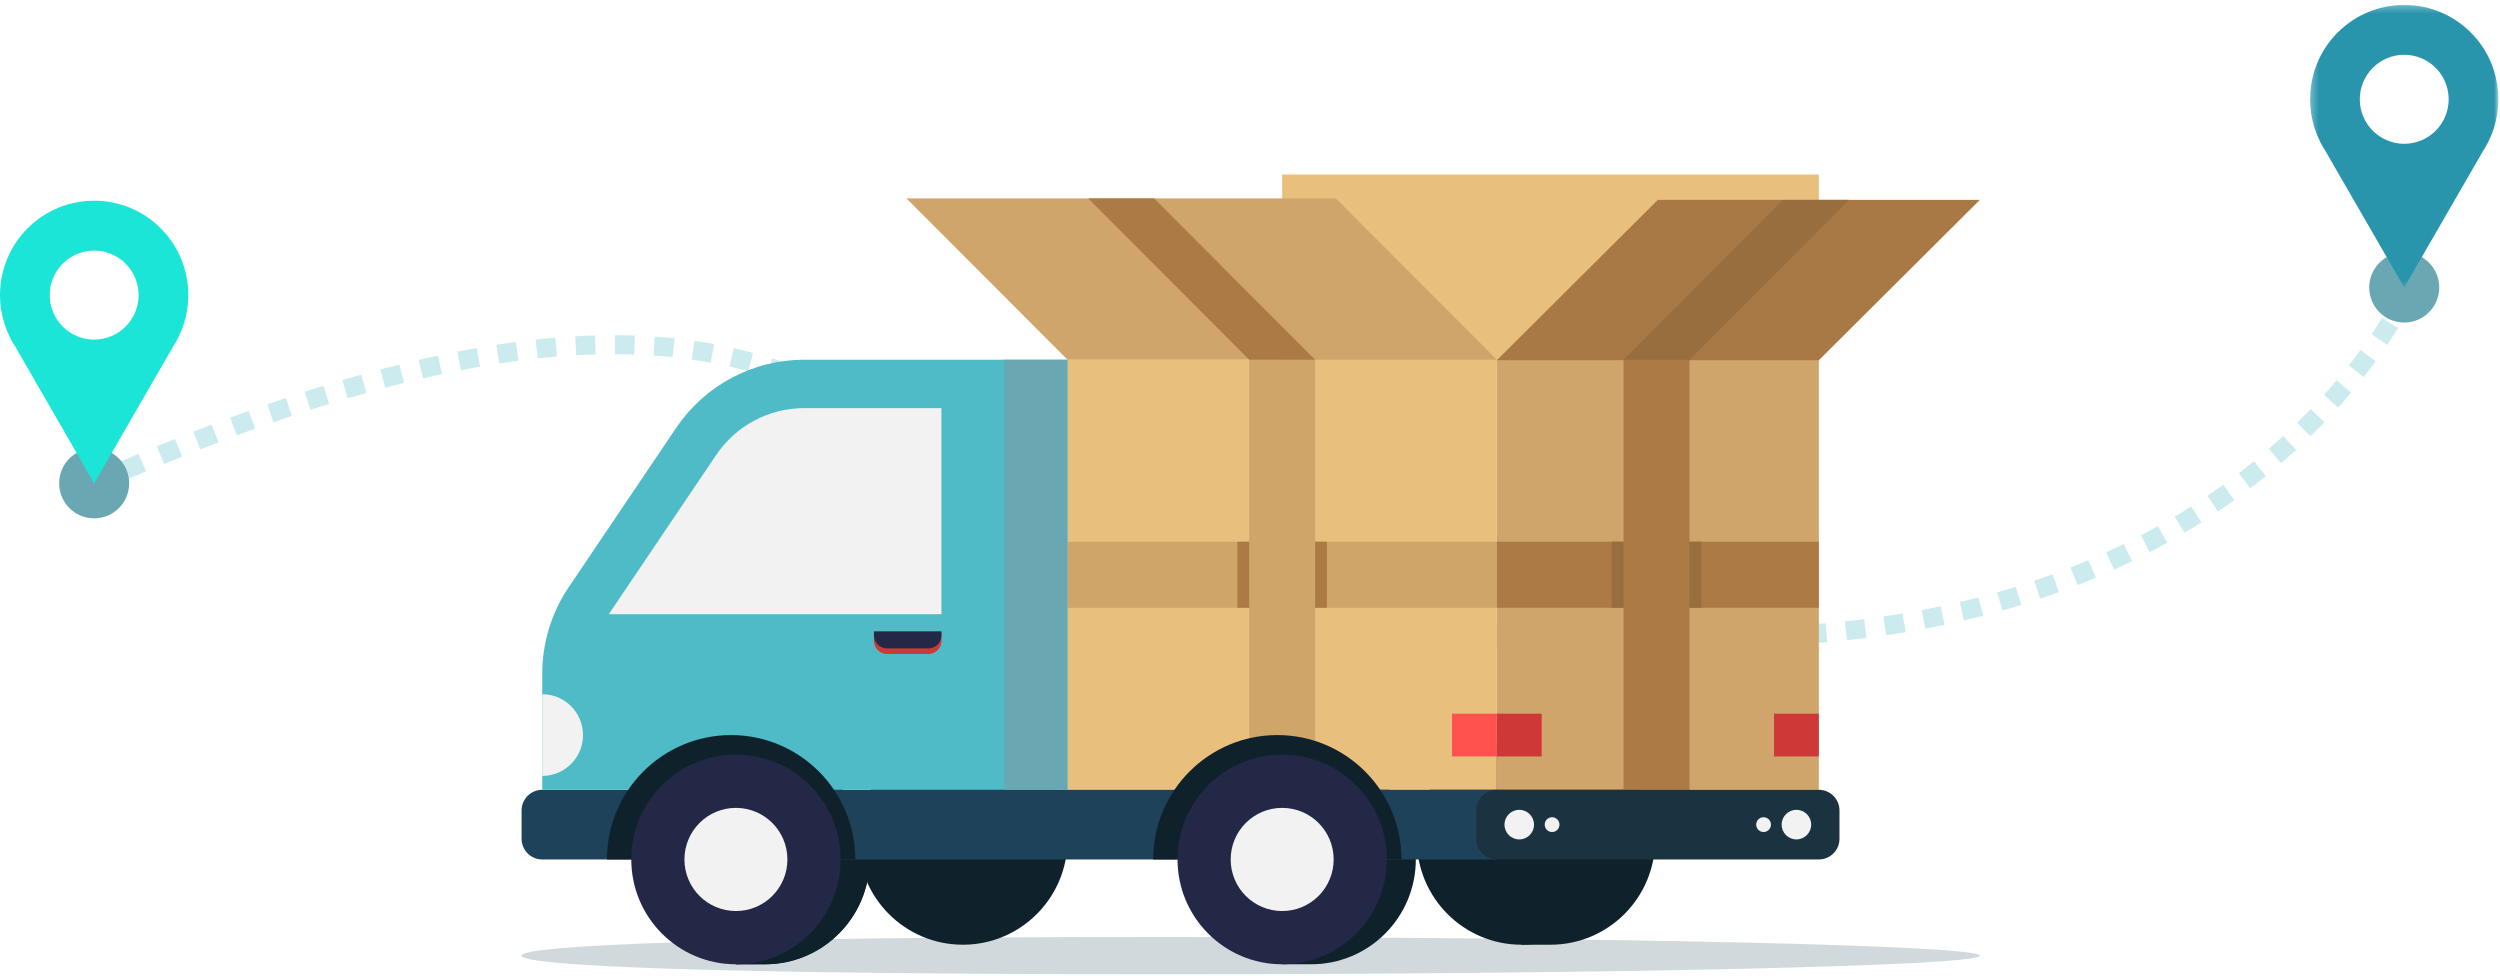 <?xml version="1.0" encoding="UTF-8"?>
<svg width="356px" height="139px" viewBox="0 0 356 139" version="1.1" xmlns="http://www.w3.org/2000/svg" xmlns:xlink="http://www.w3.org/1999/xlink">
    <!-- Generator: Sketch 52.5 (67469) - http://www.bohemiancoding.com/sketch -->
    <title>Group 65 Copy</title>
    <desc>Created with Sketch.</desc>
    <defs>
        <polygon id="path-1" points="0.286 0.262 27.102 0.262 27.102 40.497 0.286 40.497"></polygon>
        <polygon id="path-3" points="0 138.738 355.771 138.738 355.771 32 355.771 0.702 0 0.702"></polygon>
    </defs>
    <g id="Page-1" stroke="none" stroke-width="1" fill="none" fill-rule="evenodd">
        <g id="desktop-revamp---1" transform="translate(-552, -724)">
            <g id="Group-65-Copy" transform="translate(552, 724)">
                <path d="M342.363,42.338 C342.363,42.338 342.161,42.782 341.728,43.586" id="Stroke-1" stroke="#61C3CE" stroke-width="0.7"></path>
                <path d="M340.333,46.008 C334.049,56.282 312.236,84.902 261.943,89.919 C194.491,96.647 209.208,81.845 175.25,81.845 C126.416,81.845 129.044,18.745 15.974,67.696" id="Stroke-3" stroke="#61C3CE" stroke-width="2.7" opacity="0.321" stroke-dasharray="2.792,2.792"></path>
                <path d="M14.691,68.254 C14.265,68.44 13.837,68.629 13.407,68.818" id="Stroke-5" stroke="#61C3CE" stroke-width="0.7"></path>
                <path d="M18.393,68.818 C18.393,66.06 16.161,63.824 13.408,63.824 C10.654,63.824 8.422,66.06 8.422,68.818 C8.422,71.576 10.654,73.812 13.408,73.812 C16.161,73.812 18.393,71.576 18.393,68.818" id="Fill-7" fill="#69A8B2"></path>
                <path d="M13.407,48.359 C9.913,48.359 7.08,45.521 7.08,42.02 C7.08,38.52 9.913,35.682 13.407,35.682 C16.902,35.682 19.736,38.52 19.736,42.02 C19.736,45.521 16.902,48.359 13.407,48.359 M22.893,32.518 C17.654,27.271 9.161,27.271 3.923,32.518 C-0.274,36.723 -1.1,43.016 1.428,48.053 L1.42,48.057 L1.473,48.149 C1.685,48.564 1.917,48.971 2.175,49.365 L13.407,68.818 L24.638,49.369 C24.897,48.973 25.13,48.565 25.343,48.149 L25.396,48.057 L25.387,48.053 C27.915,43.016 27.09,36.723 22.893,32.518" id="Fill-9" fill="#1AE5D6"></path>
                <path d="M347.349,40.937 C347.349,38.179 345.117,35.943 342.363,35.943 C339.61,35.943 337.377,38.179 337.377,40.937 C337.377,43.695 339.61,45.931 342.363,45.931 C345.117,45.931 347.349,43.695 347.349,40.937" id="Fill-11" fill="#69A8B2"></path>
                <g id="Group-15" transform="translate(328.669, 0.44)">
                    <mask id="mask-2" fill="white">
                        <use xlink:href="#path-1"></use>
                    </mask>
                    <g id="Clip-14"></g>
                    <path d="M13.694,20.037 C10.199,20.037 7.366,17.2 7.366,13.699 C7.366,10.199 10.199,7.36 13.694,7.36 C17.188,7.36 20.022,10.199 20.022,13.699 C20.022,17.2 17.188,20.037 13.694,20.037 M23.179,4.197 C17.941,-1.05 9.447,-1.05 4.209,4.197 C0.012,8.401 -0.813,14.695 1.715,19.732 L1.706,19.736 L1.759,19.828 C1.972,20.242 2.204,20.65 2.462,21.044 L13.694,40.497 L24.924,21.048 C25.183,20.652 25.416,20.244 25.629,19.828 L25.682,19.736 L25.674,19.732 C28.202,14.695 27.376,8.401 23.179,4.197" id="Fill-13" fill="#2995AC" mask="url(#mask-2)"></path>
                </g>
                <path d="M281.928,136.084 C281.928,137.55 229.794,138.738 165.484,138.738 C101.174,138.738 74.274,137.55 74.274,136.084 C74.274,134.618 101.174,133.429 165.484,133.429 C229.794,133.429 281.928,134.618 281.928,136.084" id="Fill-16" fill-opacity="0.2" fill="#1D4259"></path>
                <path d="M108.926,107.46 C117.155,107.46 123.826,114.143 123.826,122.387 C123.826,130.631 117.155,137.313 108.926,137.313 L104.795,137.313 L104.795,107.46 L108.926,107.46 Z" id="Fill-18" fill="#0F222C"></path>
                <path d="M186.712,107.46 C194.941,107.46 201.613,114.143 201.613,122.387 C201.613,130.631 194.941,137.313 186.712,137.313 L182.581,137.313 L182.581,107.46 L186.712,107.46 Z" id="Fill-20" fill="#0F222C"></path>
                <path d="M108.926,107.46 C117.155,107.46 123.826,114.143 123.826,122.387 C123.826,130.631 117.155,137.313 108.926,137.313 L104.795,137.313 L104.795,107.46 L108.926,107.46 Z" id="Fill-22" fill="#0F222C"></path>
                <path d="M122.212,119.601 C122.212,111.357 128.883,104.674 137.112,104.674 C145.341,104.674 152.013,111.357 152.013,119.601 C152.013,127.844 145.341,134.528 137.112,134.528 C128.883,134.528 122.212,127.844 122.212,119.601" id="Fill-24" fill="#0F222C"></path>
                <path d="M220.792,104.674 C229.02,104.674 235.692,111.358 235.692,119.601 C235.692,127.845 229.02,134.527 220.792,134.527 L216.66,134.527 L216.66,104.674 L220.792,104.674 Z" id="Fill-26" fill="#0F222C"></path>
                <path d="M201.76,119.601 C201.76,111.357 208.432,104.674 216.66,104.674 C224.89,104.674 231.56,111.357 231.56,119.601 C231.56,127.844 224.89,134.528 216.66,134.528 C208.432,134.528 201.76,127.844 201.76,119.601" id="Fill-28" fill="#0F222C"></path>
                <mask id="mask-4" fill="white">
                    <use xlink:href="#path-3"></use>
                </mask>
                <g id="Clip-31"></g>
                <polygon id="Fill-30" fill="#E8BF7C" mask="url(#mask-4)" points="182.581 51.293 259.002 51.293 259.002 24.853 182.581 24.853"></polygon>
                <polygon id="Fill-32" fill="#E8BF7C" mask="url(#mask-4)" points="152.013 112.467 213.149 112.467 213.149 51.223 152.013 51.223"></polygon>
                <polygon id="Fill-33" fill="#D0A569" mask="url(#mask-4)" points="152.013 86.549 213.149 86.549 213.149 77.141 152.013 77.141"></polygon>
                <polygon id="Fill-34" fill="#AB7A45" mask="url(#mask-4)" points="176.203 86.549 188.958 86.549 188.958 77.141 176.203 77.141"></polygon>
                <polygon id="Fill-35" fill="#D0A569" mask="url(#mask-4)" points="177.886 112.467 187.276 112.467 187.276 51.223 177.886 51.223"></polygon>
                <polygon id="Fill-36" fill="#D0A56B" mask="url(#mask-4)" points="213.149 112.467 259.002 112.467 259.002 51.223 213.149 51.223"></polygon>
                <polygon id="Fill-37" fill="#AB7A45" mask="url(#mask-4)" points="213.149 86.549 259.002 86.549 259.002 77.141 213.149 77.141"></polygon>
                <polygon id="Fill-38" fill="#986E3E" mask="url(#mask-4)" points="229.513 86.549 242.268 86.549 242.268 77.141 229.513 77.141"></polygon>
                <polygon id="Fill-39" fill="#A87944" mask="url(#mask-4)" points="213.149 51.293 259.002 51.293 281.929 28.464 236.076 28.464"></polygon>
                <polygon id="Fill-40" fill="#AB7A45" mask="url(#mask-4)" points="231.195 112.467 240.585 112.467 240.585 51.223 231.195 51.223"></polygon>
                <polygon id="Fill-41" fill="#986E3E" mask="url(#mask-4)" points="231.195 51.223 240.585 51.223 263.304 28.464 253.913 28.464"></polygon>
                <polygon id="Fill-42" fill="#D0A56B" mask="url(#mask-4)" points="213.149 51.223 152.013 51.223 129.086 28.256 190.223 28.256"></polygon>
                <polygon id="Fill-43" fill="#AB7A45" mask="url(#mask-4)" points="187.276 51.223 177.886 51.223 154.959 28.256 164.35 28.256"></polygon>
                <path d="M77.214,122.387 L213.149,122.387 L213.149,112.467 L77.214,112.467 C75.59,112.467 74.274,113.786 74.274,115.412 L74.274,119.441 C74.274,121.068 75.59,122.387 77.214,122.387" id="Fill-44" fill="#1D4259" mask="url(#mask-4)"></path>
                <path d="M77.214,112.467 L152.013,112.467 L152.013,51.223 L114.531,51.223 C107.215,51.223 100.375,54.862 96.28,60.935 L80.99,83.604 C78.529,87.252 77.214,91.554 77.214,95.957 L77.214,112.467 Z" id="Fill-45" fill="#4FBBC6" mask="url(#mask-4)"></path>
                <path d="M134.06,87.463 L134.06,58.115 L114.531,58.115 C109.493,58.115 104.8,60.612 101.98,64.794 L86.691,87.463 L134.06,87.463 Z" id="Fill-46" fill="#F2F2F2" mask="url(#mask-4)"></path>
                <polygon id="Fill-47" fill="#69A8B2" mask="url(#mask-4)" points="143.005 112.467 152.013 112.467 152.013 51.223 143.005 51.223"></polygon>
                <path d="M181.892,104.674 C191.658,104.674 199.573,112.604 199.573,122.386 L164.212,122.386 C164.212,112.604 172.127,104.674 181.892,104.674" id="Fill-48" fill="#0F222C" mask="url(#mask-4)"></path>
                <path d="M104.106,104.674 C113.871,104.674 121.787,112.604 121.787,122.386 L86.426,122.386 C86.426,112.604 94.341,104.674 104.106,104.674" id="Fill-49" fill="#0F222C" mask="url(#mask-4)"></path>
                <path d="M167.681,122.387 C167.681,114.143 174.352,107.46 182.581,107.46 C190.81,107.46 197.482,114.143 197.482,122.387 C197.482,130.631 190.81,137.314 182.581,137.314 C174.352,137.314 167.681,130.631 167.681,122.387" id="Fill-50" fill="#222846" mask="url(#mask-4)"></path>
                <path d="M175.249,122.387 C175.249,118.33 178.532,115.042 182.581,115.042 C186.63,115.042 189.913,118.33 189.913,122.387 C189.913,126.443 186.63,129.731 182.581,129.731 C178.532,129.731 175.249,126.443 175.249,122.387" id="Fill-51" fill="#F2F2F2" mask="url(#mask-4)"></path>
                <path d="M89.895,122.387 C89.895,114.143 96.565,107.46 104.795,107.46 C113.024,107.46 119.695,114.143 119.695,122.387 C119.695,130.631 113.024,137.314 104.795,137.314 C96.565,137.314 89.895,130.631 89.895,122.387" id="Fill-52" fill="#222846" mask="url(#mask-4)"></path>
                <path d="M97.463,122.387 C97.463,118.33 100.746,115.042 104.795,115.042 C108.844,115.042 112.127,118.33 112.127,122.387 C112.127,126.443 108.844,129.731 104.795,129.731 C100.746,129.731 97.463,126.443 97.463,122.387" id="Fill-53" fill="#F2F2F2" mask="url(#mask-4)"></path>
                <polygon id="Fill-54" fill="#CE3836" mask="url(#mask-4)" points="213.149 107.718 219.535 107.718 219.535 101.629 213.149 101.629"></polygon>
                <polygon id="Fill-55" fill="#FF524F" mask="url(#mask-4)" points="206.764 107.718 213.149 107.718 213.149 101.629 206.764 101.629"></polygon>
                <polygon id="Fill-56" fill="#CE3836" mask="url(#mask-4)" points="252.616 107.718 259.001 107.718 259.001 101.629 252.616 101.629"></polygon>
                <path d="M126.315,93.129 L132.193,93.129 C133.224,93.129 134.06,92.291 134.06,91.258 L134.06,89.919 L124.448,89.919 L124.448,91.258 C124.448,92.291 125.284,93.129 126.315,93.129" id="Fill-57" fill="#CE3836" mask="url(#mask-4)"></path>
                <path d="M126.315,92.334 L132.193,92.334 C133.224,92.334 134.06,91.497 134.06,90.463 L134.06,89.919 L124.448,89.919 L124.448,90.463 C124.448,91.497 125.284,92.334 126.315,92.334" id="Fill-58" fill="#222846" mask="url(#mask-4)"></path>
                <path d="M83.02,104.674 C83.02,101.463 80.421,98.859 77.214,98.859 L77.214,110.49 C80.421,110.49 83.02,107.886 83.02,104.674" id="Fill-59" fill="#F2F2F2" mask="url(#mask-4)"></path>
                <path d="M259.002,112.467 L213.149,112.467 C211.525,112.467 210.209,113.786 210.209,115.412 L210.209,119.441 C210.209,121.068 211.525,122.387 213.149,122.387 L259.002,122.387 C260.625,122.387 261.942,121.068 261.942,119.441 L261.942,115.412 C261.942,113.786 260.625,112.467 259.002,112.467" id="Fill-60" fill="#1B3241" mask="url(#mask-4)"></path>
                <path d="M218.446,117.427 C218.446,116.263 217.504,115.319 216.342,115.319 C215.181,115.319 214.238,116.263 214.238,117.427 C214.238,118.591 215.181,119.534 216.342,119.534 C217.504,119.534 218.446,118.591 218.446,117.427" id="Fill-61" fill="#F2F2F2" mask="url(#mask-4)"></path>
                <path d="M222.069,117.427 C222.069,116.845 221.598,116.373 221.017,116.373 C220.436,116.373 219.966,116.845 219.966,117.427 C219.966,118.009 220.436,118.48 221.017,118.48 C221.598,118.48 222.069,118.009 222.069,117.427" id="Fill-62" fill="#F2F2F2" mask="url(#mask-4)"></path>
                <path d="M253.705,117.427 C253.705,118.591 254.647,119.534 255.809,119.534 C256.97,119.534 257.913,118.591 257.913,117.427 C257.913,116.263 256.97,115.319 255.809,115.319 C254.647,115.319 253.705,116.263 253.705,117.427" id="Fill-63" fill="#F2F2F2" mask="url(#mask-4)"></path>
                <path d="M250.082,117.427 C250.082,118.009 250.553,118.48 251.134,118.48 C251.714,118.48 252.185,118.009 252.185,117.427 C252.185,116.845 251.714,116.373 251.134,116.373 C250.553,116.373 250.082,116.845 250.082,117.427" id="Fill-64" fill="#F2F2F2" mask="url(#mask-4)"></path>
            </g>
        </g>
    </g>
</svg>